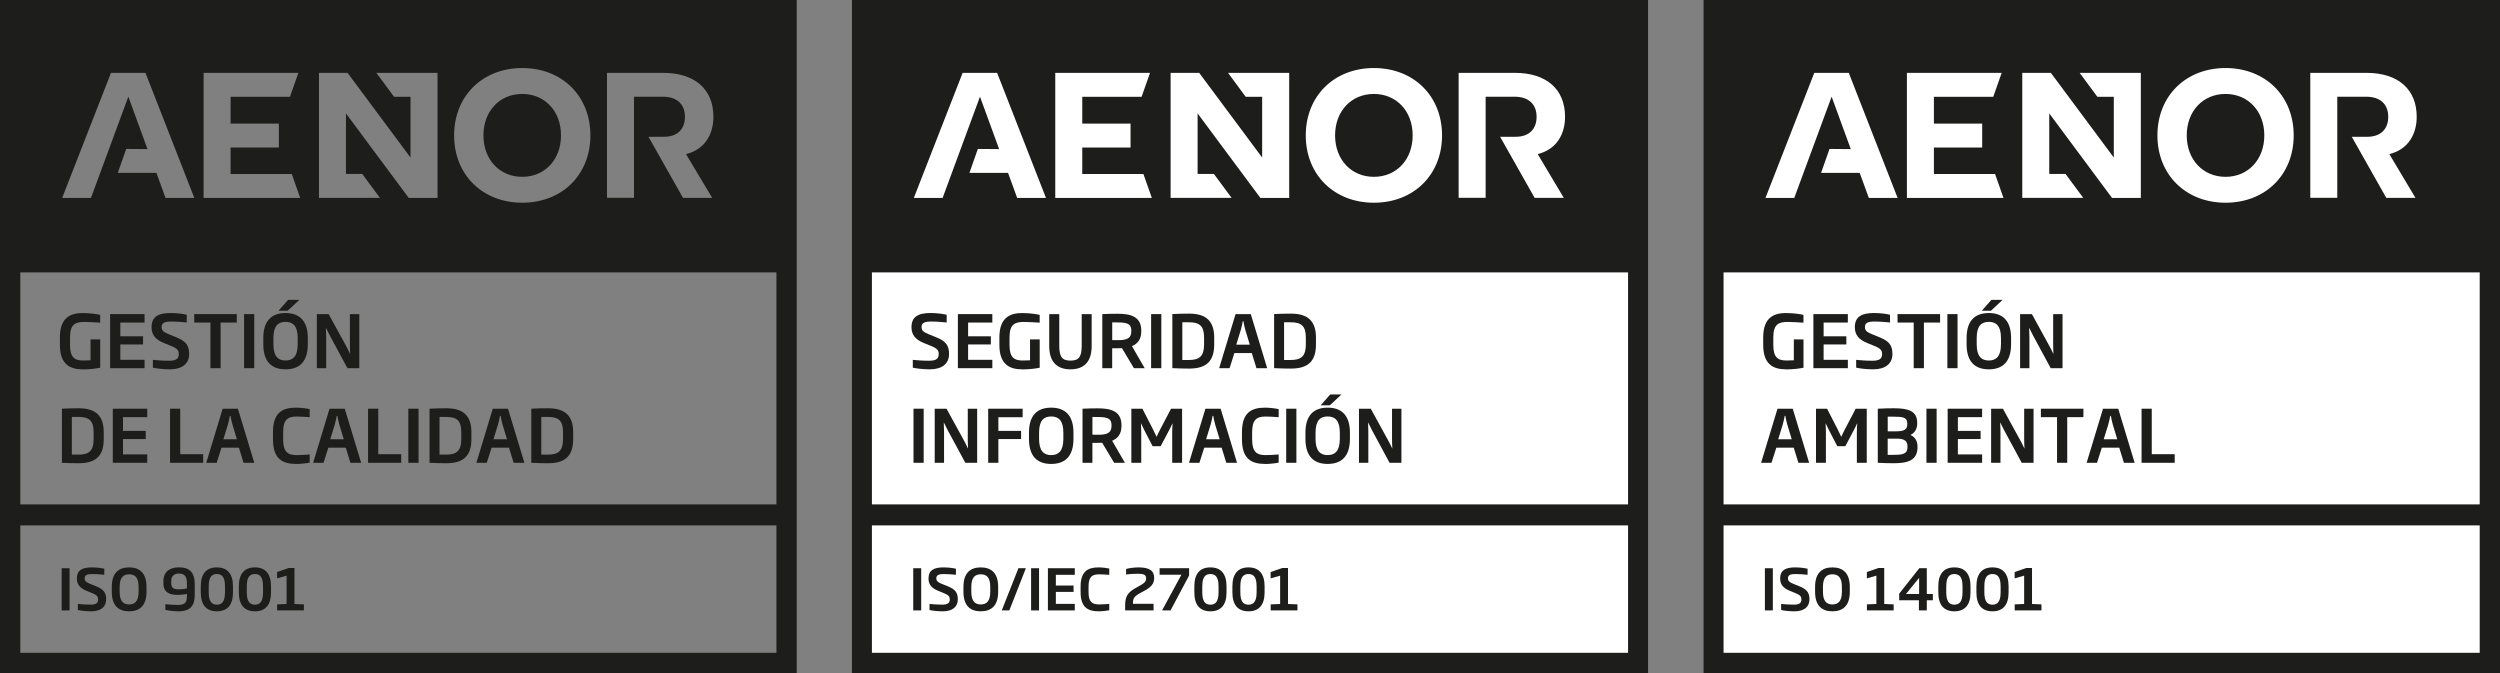 <svg xmlns="http://www.w3.org/2000/svg" width="182" height="49" viewBox="0 0 182 49" fill="none"><rect x="0" y="0" width="182" height="49" fill="#808080" stroke="none"/><g clip-path="url(#clip0_38_12563)"><path d="M6.01 26.887C5.108 26.887 4.361 26.537 4.361 25.114V24.558C4.361 23.055 5.21 22.79 6.027 22.79C6.605 22.79 7.172 22.886 7.293 22.924V23.491C7.038 23.469 6.423 23.437 6.152 23.437C5.51 23.437 5.098 23.579 5.098 24.561V25.117C5.098 26.018 5.427 26.245 6.061 26.245C6.257 26.245 6.455 26.24 6.591 26.229V24.71H7.295V26.77C7.079 26.818 6.575 26.893 6.008 26.893L6.01 26.887Z" fill="#1D1D1B"></path><path d="M8.016 26.804V22.867H10.524V23.482H8.76V24.483H10.414V25.076H8.76V26.194H10.524V26.804H8.016Z" fill="#1D1D1B"></path><path d="M12.368 26.887C11.854 26.887 11.325 26.818 11.129 26.764V26.197C11.453 26.229 11.82 26.261 12.312 26.261C12.805 26.261 13.016 26.128 13.016 25.775C13.016 25.52 12.915 25.376 12.524 25.213L11.93 24.97C11.346 24.732 11.033 24.397 11.033 23.825C11.033 23.063 11.509 22.787 12.444 22.787C12.941 22.787 13.407 22.867 13.595 22.916V23.477C13.292 23.45 12.891 23.408 12.476 23.408C12.015 23.408 11.766 23.488 11.766 23.806C11.766 24.044 11.879 24.167 12.27 24.325L12.805 24.542C13.496 24.822 13.769 25.103 13.769 25.769C13.769 26.483 13.255 26.887 12.368 26.887Z" fill="#1D1D1B"></path><path d="M16.06 23.482V26.804H15.319V23.482H14.141V22.867H17.238V23.482H16.06Z" fill="#1D1D1B"></path><path d="M17.768 26.804V22.867H18.51V26.804H17.768Z" fill="#1D1D1B"></path><path d="M20.785 26.887C19.784 26.887 19.169 26.341 19.169 25.066V24.605C19.169 23.335 19.79 22.79 20.785 22.79C21.781 22.79 22.408 23.335 22.408 24.605V25.066C22.408 26.341 21.787 26.887 20.785 26.887ZM21.672 24.608C21.672 23.728 21.326 23.431 20.785 23.431C20.245 23.431 19.905 23.728 19.905 24.608V25.063C19.905 25.948 20.255 26.245 20.785 26.245C21.316 26.245 21.672 25.948 21.672 25.063V24.608ZM20.946 22.621H20.277L20.97 21.832H21.787L20.943 22.621H20.946Z" fill="#1D1D1B"></path><path d="M25.294 26.804L24.033 24.469C23.936 24.29 23.827 24.076 23.736 23.881H23.725C23.736 24.103 23.746 24.346 23.746 24.584V26.804H23.066V22.867H23.926L25.181 25.157C25.278 25.336 25.398 25.563 25.484 25.756H25.494C25.479 25.523 25.473 25.247 25.473 25.009V22.87H26.156V26.807H25.291L25.294 26.804Z" fill="#1D1D1B"></path><path d="M5.735 33.723C5.253 33.723 4.982 33.712 4.506 33.691V29.754C4.982 29.732 5.215 29.722 5.735 29.722C7.012 29.722 7.552 30.315 7.552 31.465V31.963C7.552 33.124 7.044 33.723 5.735 33.723ZM6.816 31.465C6.816 30.607 6.476 30.353 5.719 30.353H5.231V33.097H5.719C6.476 33.097 6.816 32.821 6.816 31.963V31.465Z" fill="#1D1D1B"></path><path d="M8.211 33.691V29.754H10.719V30.369H8.955V31.369H10.61V31.963H8.955V33.081H10.719V33.691H8.211Z" fill="#1D1D1B"></path><path d="M12.379 33.691V29.754H13.121V33.065H14.791V33.691H12.379Z" fill="#1D1D1B"></path><path d="M17.731 33.691L17.391 32.589H16.125L15.774 33.691H15.016L16.21 29.754H17.319L18.512 33.691H17.731ZM16.92 30.893C16.861 30.698 16.818 30.487 16.783 30.273H16.735C16.692 30.484 16.654 30.695 16.596 30.893L16.261 31.979H17.246L16.917 30.893H16.92Z" fill="#1D1D1B"></path><path d="M21.554 33.774C20.542 33.774 19.873 33.392 19.873 31.985V31.461C19.873 30.051 20.542 29.677 21.554 29.677C21.899 29.677 22.365 29.741 22.544 29.784V30.372C22.285 30.351 21.907 30.324 21.599 30.324C20.936 30.324 20.614 30.557 20.614 31.463V31.988C20.614 32.894 20.938 33.132 21.599 33.132C21.907 33.132 22.285 33.105 22.544 33.084V33.678C22.365 33.721 21.897 33.779 21.554 33.779V33.774Z" fill="#1D1D1B"></path><path d="M25.511 33.691L25.171 32.589H23.904L23.553 33.691H22.796L23.99 29.754H25.098L26.292 33.691H25.511ZM24.699 30.893C24.64 30.698 24.598 30.487 24.563 30.273H24.515C24.472 30.484 24.434 30.695 24.375 30.893L24.041 31.979H25.026L24.697 30.893H24.699Z" fill="#1D1D1B"></path><path d="M26.795 33.691V29.754H27.537V33.065H29.207V33.691H26.795Z" fill="#1D1D1B"></path><path d="M29.727 33.691V29.754H30.469V33.691H29.727Z" fill="#1D1D1B"></path><path d="M32.5 33.723C32.018 33.723 31.748 33.712 31.271 33.691V29.754C31.748 29.732 31.981 29.722 32.5 29.722C33.777 29.722 34.318 30.315 34.318 31.465V31.963C34.318 33.124 33.809 33.723 32.5 33.723ZM33.582 31.465C33.582 30.607 33.242 30.353 32.484 30.353H31.997V33.097H32.484C33.242 33.097 33.582 32.821 33.582 31.963V31.465Z" fill="#1D1D1B"></path><path d="M37.394 33.691L37.054 32.589H35.788L35.437 33.691H34.68L35.874 29.754H36.982L38.176 33.691H37.394ZM36.583 30.893C36.524 30.698 36.481 30.487 36.447 30.273H36.398C36.356 30.484 36.318 30.695 36.259 30.893L35.925 31.979H36.91L36.581 30.893H36.583Z" fill="#1D1D1B"></path><path d="M39.908 33.723C39.426 33.723 39.156 33.712 38.679 33.691V29.754C39.156 29.732 39.389 29.722 39.908 29.722C41.185 29.722 41.726 30.315 41.726 31.465V31.963C41.726 33.124 41.217 33.723 39.908 33.723ZM40.989 31.465C40.989 30.607 40.65 30.353 39.892 30.353H39.405V33.097H39.892C40.65 33.097 40.989 32.821 40.989 31.963V31.465Z" fill="#1D1D1B"></path><path d="M4.487 44.438V41.367H5.065V44.438H4.487Z" fill="#1D1D1B"></path><path d="M6.637 44.504C6.235 44.504 5.823 44.451 5.667 44.408V43.967C5.919 43.991 6.206 44.018 6.591 44.018C6.977 44.018 7.143 43.913 7.143 43.638C7.143 43.44 7.065 43.328 6.757 43.199L6.294 43.009C5.839 42.822 5.595 42.563 5.595 42.116C5.595 41.52 5.967 41.306 6.696 41.306C7.084 41.306 7.448 41.367 7.592 41.405V41.843C7.357 41.822 7.041 41.79 6.72 41.79C6.361 41.79 6.165 41.851 6.165 42.1C6.165 42.287 6.251 42.381 6.559 42.504L6.977 42.672C7.515 42.892 7.729 43.111 7.729 43.633C7.729 44.191 7.327 44.504 6.637 44.504Z" fill="#1D1D1B"></path><path d="M9.399 44.504C8.617 44.504 8.138 44.079 8.138 43.081V42.723C8.138 41.731 8.623 41.306 9.399 41.306C10.175 41.306 10.665 41.731 10.665 42.723V43.081C10.665 44.079 10.181 44.504 9.399 44.504ZM10.09 42.726C10.09 42.038 9.822 41.809 9.399 41.809C8.976 41.809 8.711 42.041 8.711 42.726V43.081C8.711 43.772 8.984 44.004 9.399 44.004C9.814 44.004 10.09 43.772 10.09 43.081V42.726Z" fill="#1D1D1B"></path><path d="M12.973 44.504C12.577 44.504 12.178 44.435 12.039 44.397V43.983C12.243 44.004 12.601 44.041 12.933 44.041C13.549 44.041 13.608 43.785 13.608 43.354V43.234C13.434 43.279 13.153 43.309 12.973 43.309C12.395 43.309 11.895 43.178 11.895 42.453V42.308C11.895 41.506 12.516 41.303 13.011 41.303C13.71 41.303 14.178 41.57 14.178 42.544V43.279C14.178 44.044 13.921 44.504 12.973 44.504ZM13.608 42.474C13.608 41.896 13.388 41.755 13.011 41.755C12.708 41.755 12.465 41.92 12.465 42.306V42.442C12.465 42.83 12.663 42.902 13.024 42.902C13.166 42.902 13.396 42.889 13.608 42.843V42.474Z" fill="#1D1D1B"></path><path d="M15.787 44.504C15.013 44.504 14.617 44.026 14.617 43.132V42.678C14.617 41.784 15.013 41.306 15.787 41.306C16.561 41.306 16.96 41.784 16.96 42.678V43.132C16.96 44.026 16.563 44.504 15.787 44.504ZM16.379 42.678C16.379 41.988 16.138 41.79 15.787 41.79C15.436 41.79 15.195 41.988 15.195 42.678V43.132C15.195 43.822 15.439 44.02 15.787 44.02C16.135 44.02 16.379 43.822 16.379 43.132V42.678Z" fill="#1D1D1B"></path><path d="M18.558 44.504C17.784 44.504 17.388 44.026 17.388 43.132V42.678C17.388 41.784 17.784 41.306 18.558 41.306C19.331 41.306 19.73 41.784 19.73 42.678V43.132C19.73 44.026 19.334 44.504 18.558 44.504ZM19.149 42.678C19.149 41.988 18.908 41.79 18.558 41.79C18.207 41.79 17.966 41.988 17.966 42.678V43.132C17.966 43.822 18.21 44.02 18.558 44.02C18.906 44.02 19.149 43.822 19.149 43.132V42.678Z" fill="#1D1D1B"></path><path d="M20.175 44.438V43.999L20.863 43.97V41.907L20.172 42.105V41.643L21.021 41.349H21.436V43.97L22.123 43.999V44.438H20.175Z" fill="#1D1D1B"></path><path d="M0 0V49H58V0H0ZM48.279 5.304C50.571 5.304 51.936 6.486 51.936 8.502C51.936 9.751 51.337 10.869 49.944 11.22L51.845 14.405H49.722L47.209 9.957H48.341C49.305 9.957 49.864 9.412 49.864 8.5C49.864 7.588 49.278 7.042 48.277 7.042H46.154V14.402H44.189V5.304H48.279ZM38.021 4.953C40.912 4.953 42.981 6.983 42.981 9.856C42.981 12.728 40.912 14.758 38.021 14.758C35.129 14.758 33.06 12.728 33.06 9.856C33.06 6.983 35.129 4.953 38.021 4.953ZM23.219 5.304H25.302L29.885 11.468V7.047H28.688L27.4 5.304H31.852V14.408H29.756L25.186 8.256V12.664H26.372L27.66 14.405H23.221V5.304H23.219ZM14.823 5.304H21.722L21.109 7.047H16.788V8.997H20.303V10.741H16.788V12.667H21.24L21.853 14.408H14.823V5.304ZM8.08 5.304H10.591L14.146 14.408H12.05L11.386 12.586H8.575L9.188 10.842L10.738 10.856L9.343 7.037L6.623 14.408H4.527L8.08 5.304ZM1.478 47.524V38.248H56.525V47.524H1.478ZM1.478 36.721V19.832H56.525V36.721H1.478ZM35.194 9.856C35.194 8.088 36.377 6.839 38.018 6.839C39.659 6.839 40.842 8.088 40.842 9.856C40.842 11.623 39.659 12.873 38.018 12.873C36.377 12.873 35.194 11.623 35.194 9.856Z" fill="#1D1D1B"></path><path d="M62 0V49H120V0H62Z" fill="white"></path><path d="M67.691 26.887C67.177 26.887 66.647 26.818 66.452 26.764V26.197C66.776 26.229 67.143 26.261 67.635 26.261C68.128 26.261 68.339 26.128 68.339 25.775C68.339 25.52 68.237 25.376 67.847 25.213L67.252 24.97C66.669 24.732 66.356 24.397 66.356 23.825C66.356 23.063 66.832 22.787 67.766 22.787C68.264 22.787 68.73 22.867 68.918 22.916V23.477C68.615 23.45 68.213 23.408 67.799 23.408C67.338 23.408 67.089 23.488 67.089 23.806C67.089 24.044 67.201 24.167 67.592 24.325L68.128 24.542C68.819 24.822 69.091 25.103 69.091 25.769C69.091 26.483 68.578 26.887 67.691 26.887Z" fill="#1D1D1B"></path><path d="M69.734 26.804V22.867H72.242V23.482H70.478V24.483H72.133V25.076H70.478V26.194H72.242V26.804H69.734Z" fill="#1D1D1B"></path><path d="M74.405 26.887C73.503 26.887 72.756 26.537 72.756 25.114V24.558C72.756 23.055 73.605 22.79 74.421 22.79C75 22.79 75.567 22.886 75.688 22.924V23.491C75.433 23.469 74.818 23.437 74.547 23.437C73.905 23.437 73.493 23.579 73.493 24.561V25.117C73.493 26.018 73.822 26.245 74.456 26.245C74.652 26.245 74.85 26.24 74.986 26.23V24.71H75.69V26.77C75.474 26.818 74.97 26.893 74.403 26.893L74.405 26.887Z" fill="#1D1D1B"></path><path d="M77.931 26.887C76.93 26.887 76.384 26.325 76.384 25.191V22.867H77.115V25.157C77.115 25.951 77.299 26.253 77.931 26.253C78.563 26.253 78.748 25.951 78.748 25.157V22.867H79.473V25.191C79.473 26.325 78.927 26.887 77.931 26.887Z" fill="#1D1D1B"></path><path d="M82.549 26.805L81.679 25.347C81.572 25.352 81.457 25.352 81.334 25.352H80.967V26.805H80.247V22.868C80.598 22.852 80.951 22.841 81.35 22.841C82.298 22.841 83.085 23.031 83.085 24.071V24.108C83.085 24.708 82.825 25.021 82.405 25.2L83.334 26.805H82.549ZM82.359 24.082C82.359 23.472 81.936 23.467 80.97 23.467V24.759C81.109 24.764 81.24 24.764 81.38 24.764C82.06 24.764 82.359 24.622 82.359 24.111V24.079V24.082Z" fill="#1D1D1B"></path><path d="M83.802 26.804V22.867H84.544V26.804H83.802Z" fill="#1D1D1B"></path><path d="M86.576 26.833C86.094 26.833 85.824 26.822 85.347 26.801V22.864C85.824 22.843 86.057 22.832 86.576 22.832C87.853 22.832 88.394 23.426 88.394 24.576V25.073C88.394 26.234 87.885 26.833 86.576 26.833ZM87.657 24.576C87.657 23.717 87.317 23.463 86.56 23.463H86.073V26.207H86.56C87.317 26.207 87.657 25.932 87.657 25.073V24.576Z" fill="#1D1D1B"></path><path d="M91.47 26.804L91.13 25.702H89.863L89.513 26.804H88.755L89.949 22.867H91.057L92.251 26.804H91.47ZM90.658 24.007C90.6 23.811 90.557 23.6 90.522 23.386H90.474C90.431 23.597 90.393 23.809 90.334 24.007L90 25.093H90.985L90.656 24.007H90.658Z" fill="#1D1D1B"></path><path d="M93.984 26.833C93.502 26.833 93.231 26.822 92.755 26.801V22.864C93.231 22.843 93.464 22.832 93.984 22.832C95.261 22.832 95.802 23.426 95.802 24.576V25.073C95.802 26.234 95.293 26.833 93.984 26.833ZM95.065 24.576C95.065 23.717 94.725 23.463 93.968 23.463H93.48V26.207H93.968C94.725 26.207 95.065 25.932 95.065 25.073V24.576Z" fill="#1D1D1B"></path><path d="M66.503 33.691V29.754H67.244V33.691H66.503Z" fill="#1D1D1B"></path><path d="M70.275 33.691L69.014 31.356C68.918 31.177 68.808 30.963 68.717 30.767H68.706C68.717 30.989 68.727 31.233 68.727 31.471V33.691H68.047V29.754H68.907L70.162 32.043C70.259 32.222 70.379 32.45 70.465 32.642H70.475C70.46 32.41 70.454 32.134 70.454 31.896V29.757H71.137V33.694H70.272L70.275 33.691Z" fill="#1D1D1B"></path><path d="M72.681 30.374V31.369H74.336V31.963H72.681V33.691H71.94V29.754H74.448V30.374H72.681Z" fill="#1D1D1B"></path><path d="M76.526 33.774C75.525 33.774 74.909 33.229 74.909 31.953V31.493C74.909 30.222 75.53 29.677 76.526 29.677C77.522 29.677 78.148 30.222 78.148 31.493V31.953C78.148 33.229 77.527 33.774 76.526 33.774ZM77.412 31.495C77.412 30.616 77.067 30.319 76.526 30.319C75.985 30.319 75.645 30.616 75.645 31.495V31.95C75.645 32.835 75.996 33.132 76.526 33.132C77.056 33.132 77.412 32.835 77.412 31.95V31.495Z" fill="#1D1D1B"></path><path d="M81.109 33.691L80.239 32.234C80.132 32.239 80.017 32.239 79.894 32.239H79.527V33.691H78.807V29.754C79.157 29.738 79.511 29.727 79.91 29.727C80.857 29.727 81.644 29.917 81.644 30.958V30.995C81.644 31.594 81.385 31.907 80.964 32.087L81.893 33.691H81.109ZM80.919 30.968C80.919 30.359 80.496 30.353 79.529 30.353V31.645C79.669 31.651 79.8 31.651 79.939 31.651C80.619 31.651 80.919 31.509 80.919 30.998V30.966V30.968Z" fill="#1D1D1B"></path><path d="M85.336 33.691V31.508C85.336 31.26 85.347 31.081 85.363 30.829H85.352C85.266 31.024 85.173 31.201 85.082 31.375L84.498 32.482H83.909L83.336 31.375C83.245 31.206 83.168 31.014 83.071 30.829H83.061C83.071 31.078 83.082 31.252 83.082 31.508V33.691H82.362V29.754H83.168L83.957 31.294C84.038 31.447 84.121 31.629 84.196 31.792H84.206C84.281 31.623 84.364 31.442 84.45 31.284L85.251 29.754H86.056V33.691H85.336Z" fill="#1D1D1B"></path><path d="M89.274 33.691L88.934 32.589H87.668L87.317 33.691H86.56L87.754 29.754H88.862L90.056 33.691H89.274ZM88.463 30.893C88.404 30.698 88.361 30.487 88.326 30.273H88.278C88.236 30.484 88.198 30.695 88.139 30.893L87.805 31.979H88.79L88.46 30.893H88.463Z" fill="#1D1D1B"></path><path d="M92.096 33.774C91.084 33.774 90.415 33.392 90.415 31.985V31.461C90.415 30.051 91.084 29.677 92.096 29.677C92.442 29.677 92.907 29.741 93.087 29.784V30.372C92.827 30.351 92.45 30.324 92.142 30.324C91.478 30.324 91.156 30.557 91.156 31.463V31.988C91.156 32.894 91.481 33.132 92.142 33.132C92.45 33.132 92.827 33.106 93.087 33.084V33.678C92.907 33.721 92.439 33.779 92.096 33.779V33.774Z" fill="#1D1D1B"></path><path d="M93.636 33.691V29.754H94.377V33.691H93.636Z" fill="#1D1D1B"></path><path d="M96.653 33.774C95.651 33.774 95.036 33.228 95.036 31.952V31.492C95.036 30.222 95.657 29.676 96.653 29.676C97.648 29.676 98.275 30.222 98.275 31.492V31.952C98.275 33.228 97.654 33.774 96.653 33.774ZM97.539 31.495C97.539 30.615 97.193 30.318 96.653 30.318C96.112 30.318 95.772 30.615 95.772 31.495V31.95C95.772 32.835 96.123 33.132 96.653 33.132C97.183 33.132 97.539 32.835 97.539 31.95V31.495ZM96.813 29.508H96.144L96.837 28.719H97.654L96.811 29.508H96.813Z" fill="#1D1D1B"></path><path d="M101.161 33.691L99.9 31.356C99.804 31.177 99.694 30.963 99.603 30.767H99.592C99.603 30.989 99.614 31.233 99.614 31.471V33.691H98.934V29.754H99.793L101.048 32.043C101.145 32.222 101.265 32.45 101.351 32.642H101.362C101.346 32.41 101.34 32.134 101.34 31.896V29.756H102.023V33.693H101.158L101.161 33.691Z" fill="#1D1D1B"></path><path d="M66.484 44.438V41.367H67.063V44.438H66.484Z" fill="#1D1D1B"></path><path d="M68.637 44.504C68.235 44.504 67.823 44.451 67.668 44.408V43.967C67.919 43.991 68.206 44.018 68.591 44.018C68.977 44.018 69.143 43.913 69.143 43.638C69.143 43.44 69.065 43.328 68.757 43.199L68.294 43.009C67.839 42.822 67.595 42.563 67.595 42.116C67.595 41.52 67.967 41.306 68.695 41.306C69.084 41.306 69.448 41.367 69.592 41.405V41.843C69.357 41.822 69.041 41.79 68.72 41.79C68.361 41.79 68.165 41.851 68.165 42.1C68.165 42.287 68.251 42.381 68.559 42.504L68.977 42.672C69.515 42.892 69.729 43.111 69.729 43.633C69.729 44.191 69.327 44.504 68.637 44.504Z" fill="#1D1D1B"></path><path d="M71.4 44.504C70.618 44.504 70.139 44.079 70.139 43.082V42.723C70.139 41.731 70.623 41.306 71.4 41.306C72.176 41.306 72.666 41.731 72.666 42.723V43.082C72.666 44.079 72.181 44.504 71.4 44.504ZM72.09 42.726C72.09 42.038 71.823 41.809 71.4 41.809C70.977 41.809 70.712 42.041 70.712 42.726V43.082C70.712 43.772 70.985 44.004 71.4 44.004C71.815 44.004 72.09 43.772 72.09 43.082V42.726Z" fill="#1D1D1B"></path><path d="M73.479 44.438H72.928L74.141 41.367H74.684L73.479 44.438Z" fill="#1D1D1B"></path><path d="M75.064 44.438V41.367H75.643V44.438H75.064Z" fill="#1D1D1B"></path><path d="M76.288 44.438V41.367H78.245V41.846H76.866V42.627H78.156V43.09H76.866V43.962H78.245V44.438H76.288Z" fill="#1D1D1B"></path><path d="M79.98 44.504C79.19 44.504 78.668 44.208 78.668 43.108V42.699C78.668 41.6 79.19 41.306 79.98 41.306C80.248 41.306 80.612 41.356 80.754 41.389V41.849C80.55 41.833 80.258 41.811 80.017 41.811C79.501 41.811 79.246 41.993 79.246 42.699V43.108C79.246 43.814 79.498 44.002 80.017 44.002C80.258 44.002 80.55 43.98 80.754 43.964V44.427C80.612 44.459 80.248 44.504 79.98 44.504Z" fill="#1D1D1B"></path><path d="M81.912 44.438V44.052C81.912 43.328 82.164 43.074 82.846 42.71C83.344 42.445 83.438 42.33 83.438 42.103C83.438 41.851 83.277 41.768 82.814 41.768C82.541 41.768 82.185 41.792 81.979 41.822V41.421C82.198 41.359 82.563 41.306 82.889 41.306C83.668 41.306 84.024 41.541 84.024 42.079C84.024 42.485 83.829 42.747 83.2 43.071C82.584 43.389 82.48 43.512 82.48 43.913V43.959H83.979V44.438H81.912Z" fill="#1D1D1B"></path><path d="M85.219 44.437H84.598L86.009 41.84H84.418V41.364H86.566V41.897L85.216 44.435L85.219 44.437Z" fill="#1D1D1B"></path><path d="M88.118 44.504C87.344 44.504 86.948 44.026 86.948 43.132V42.678C86.948 41.784 87.344 41.306 88.118 41.306C88.892 41.306 89.291 41.784 89.291 42.678V43.132C89.291 44.026 88.894 44.504 88.118 44.504ZM88.71 42.678C88.71 41.988 88.469 41.79 88.118 41.79C87.767 41.79 87.526 41.988 87.526 42.678V43.132C87.526 43.822 87.77 44.02 88.118 44.02C88.466 44.02 88.71 43.822 88.71 43.132V42.678Z" fill="#1D1D1B"></path><path d="M90.889 44.504C90.115 44.504 89.719 44.026 89.719 43.132V42.678C89.719 41.784 90.115 41.306 90.889 41.306C91.663 41.306 92.062 41.784 92.062 42.678V43.132C92.062 44.026 91.665 44.504 90.889 44.504ZM91.481 42.678C91.481 41.988 91.24 41.79 90.889 41.79C90.538 41.79 90.297 41.988 90.297 42.678V43.132C90.297 43.822 90.541 44.02 90.889 44.02C91.237 44.02 91.481 43.822 91.481 43.132V42.678Z" fill="#1D1D1B"></path><path d="M92.506 44.438V43.999L93.194 43.97V41.908L92.503 42.105V41.643L93.352 41.349H93.767V43.97L94.455 43.999V44.438H92.506Z" fill="#1D1D1B"></path><path d="M62 0V49H120V0H62ZM110.279 5.304C112.571 5.304 113.936 6.486 113.936 8.502C113.936 9.751 113.337 10.869 111.945 11.22L113.845 14.405H111.722L109.208 9.957H110.341C111.305 9.957 111.864 9.412 111.864 8.5C111.864 7.588 111.278 7.042 110.277 7.042H108.154V14.402H106.189V5.304H110.279ZM100.021 4.953C102.912 4.953 104.981 6.983 104.981 9.856C104.981 12.728 102.912 14.758 100.021 14.758C97.129 14.758 95.06 12.728 95.06 9.856C95.06 6.983 97.129 4.953 100.021 4.953ZM85.219 5.304H87.302L91.885 11.468V7.047H90.688L89.4 5.304H93.853V14.408H91.756L87.186 8.256V12.664H88.372L89.66 14.405H85.221V5.304H85.219ZM76.823 5.304H83.722L83.109 7.047H78.788V8.997H82.303V10.741H78.788V12.667H83.24L83.853 14.408H76.823V5.304ZM70.08 5.304H72.591L76.146 14.408H74.05L73.386 12.586H70.575L71.188 10.842L72.738 10.856L71.343 7.037L68.623 14.408H66.527L70.08 5.304ZM118.522 47.524H63.475V38.248H118.522V47.524ZM118.522 36.721H63.475V19.832H118.522V36.721ZM97.194 9.856C97.194 8.088 98.377 6.839 100.018 6.839C101.659 6.839 102.842 8.088 102.842 9.856C102.842 11.623 101.659 12.873 100.018 12.873C98.377 12.873 97.194 11.623 97.194 9.856Z" fill="#1D1D1B"></path><path d="M124 0V49H182V0H124Z" fill="white"></path><path d="M130.01 26.887C129.108 26.887 128.361 26.537 128.361 25.114V24.558C128.361 23.055 129.209 22.79 130.026 22.79C130.604 22.79 131.172 22.886 131.292 22.924V23.491C131.038 23.469 130.422 23.437 130.152 23.437C129.509 23.437 129.097 23.579 129.097 24.561V25.117C129.097 26.018 129.426 26.245 130.061 26.245C130.256 26.245 130.454 26.24 130.591 26.229V24.71H131.295V26.77C131.078 26.818 130.575 26.893 130.007 26.893L130.01 26.887Z" fill="#1D1D1B"></path><path d="M132.015 26.804V22.867H134.523V23.482H132.759V24.483H134.414V25.076H132.759V26.194H134.523V26.804H132.015Z" fill="#1D1D1B"></path><path d="M136.368 26.887C135.854 26.887 135.324 26.818 135.129 26.764V26.197C135.452 26.229 135.819 26.261 136.312 26.261C136.804 26.261 137.016 26.128 137.016 25.774C137.016 25.52 136.914 25.376 136.523 25.213L135.929 24.97C135.345 24.732 135.032 24.397 135.032 23.825C135.032 23.063 135.509 22.787 136.443 22.787C136.941 22.787 137.407 22.867 137.594 22.916V23.477C137.292 23.45 136.89 23.408 136.475 23.408C136.015 23.408 135.766 23.488 135.766 23.806C135.766 24.044 135.878 24.167 136.269 24.325L136.804 24.542C137.495 24.822 137.768 25.103 137.768 25.769C137.768 26.483 137.254 26.887 136.368 26.887Z" fill="#1D1D1B"></path><path d="M140.06 23.482V26.804H139.318V23.482H138.14V22.867H141.238V23.482H140.06Z" fill="#1D1D1B"></path><path d="M141.768 26.804V22.867H142.509V26.804H141.768Z" fill="#1D1D1B"></path><path d="M144.785 26.887C143.784 26.887 143.168 26.341 143.168 25.066V24.605C143.168 23.335 143.789 22.789 144.785 22.789C145.781 22.789 146.407 23.335 146.407 24.605V25.066C146.407 26.341 145.786 26.887 144.785 26.887ZM145.671 24.608C145.671 23.728 145.326 23.431 144.785 23.431C144.244 23.431 143.904 23.728 143.904 24.608V25.063C143.904 25.948 144.255 26.245 144.785 26.245C145.315 26.245 145.671 25.948 145.671 25.063V24.608ZM144.946 22.621H144.276L144.97 21.832H145.786L144.943 22.621H144.946Z" fill="#1D1D1B"></path><path d="M149.291 26.804L148.03 24.469C147.933 24.29 147.824 24.076 147.733 23.881H147.722C147.733 24.103 147.743 24.346 147.743 24.584V26.804H147.063V22.867H147.923L149.178 25.157C149.275 25.336 149.395 25.563 149.481 25.756H149.491C149.475 25.523 149.47 25.247 149.47 25.009V22.87H150.153V26.807H149.288L149.291 26.804Z" fill="#1D1D1B"></path><path d="M130.923 33.691L130.583 32.589H129.317L128.966 33.691H128.208L129.402 29.754H130.511L131.705 33.691H130.923ZM130.112 30.893C130.053 30.698 130.01 30.487 129.975 30.273H129.927C129.884 30.484 129.847 30.695 129.788 30.893L129.453 31.979H130.438L130.109 30.893H130.112Z" fill="#1D1D1B"></path><path d="M135.179 33.691V31.508C135.179 31.26 135.19 31.081 135.206 30.829H135.195C135.11 31.024 135.016 31.201 134.925 31.375L134.341 32.482H133.753L133.18 31.375C133.089 31.206 133.011 31.014 132.915 30.829H132.904C132.915 31.078 132.925 31.252 132.925 31.508V33.691H132.205V29.754H133.011L133.801 31.294C133.881 31.447 133.964 31.629 134.039 31.792H134.05C134.125 31.623 134.208 31.442 134.293 31.284L135.094 29.754H135.9V33.691H135.179Z" fill="#1D1D1B"></path><path d="M137.843 33.723C137.393 33.723 137.201 33.712 136.703 33.691V29.754C137.222 29.732 137.412 29.722 137.865 29.722C138.919 29.722 139.573 29.906 139.573 30.791V30.84C139.573 31.179 139.425 31.508 139.075 31.666C139.447 31.819 139.594 32.158 139.594 32.498V32.551C139.594 33.536 138.863 33.723 137.843 33.723ZM138.85 30.821C138.85 30.372 138.494 30.334 137.865 30.334H137.426V31.399H138.095C138.705 31.399 138.852 31.198 138.852 30.869V30.821H138.85ZM138.866 32.495C138.861 32.15 138.703 31.933 138.098 31.933H137.423V33.116H137.624C138.429 33.116 138.863 33.11 138.863 32.554V32.495H138.866Z" fill="#1D1D1B"></path><path d="M140.244 33.691V29.754H140.986V33.691H140.244Z" fill="#1D1D1B"></path><path d="M141.789 33.691V29.754H144.298V30.369H142.534V31.369H144.188V31.963H142.534V33.081H144.298V33.691H141.789Z" fill="#1D1D1B"></path><path d="M147.181 33.691L145.92 31.356C145.824 31.177 145.714 30.963 145.623 30.768H145.612C145.623 30.99 145.634 31.233 145.634 31.471V33.691H144.954V29.754H145.813L147.068 32.043C147.165 32.222 147.285 32.45 147.371 32.642H147.382C147.366 32.41 147.36 32.134 147.36 31.896V29.757H148.043V33.694H147.178L147.181 33.691Z" fill="#1D1D1B"></path><path d="M150.495 30.369V33.691H149.754V30.369H148.576V29.754H151.673V30.369H150.495Z" fill="#1D1D1B"></path><path d="M154.621 33.691L154.281 32.589H153.014L152.664 33.691H151.906L153.1 29.754H154.208L155.402 33.691H154.621ZM153.81 30.893C153.751 30.698 153.708 30.487 153.673 30.273H153.625C153.582 30.484 153.544 30.695 153.486 30.893L153.151 31.979H154.136L153.807 30.893H153.81Z" fill="#1D1D1B"></path><path d="M155.906 33.691V29.754H156.647V33.065H158.318V33.691H155.906Z" fill="#1D1D1B"></path><path d="M128.484 44.438V41.367H129.062V44.438H128.484Z" fill="#1D1D1B"></path><path d="M130.636 44.504C130.235 44.504 129.823 44.451 129.667 44.408V43.967C129.919 43.991 130.205 44.018 130.591 44.018C130.976 44.018 131.142 43.913 131.142 43.638C131.142 43.44 131.065 43.328 130.757 43.199L130.294 43.009C129.839 42.822 129.595 42.563 129.595 42.116C129.595 41.52 129.967 41.306 130.695 41.306C131.084 41.306 131.448 41.367 131.592 41.405V41.843C131.357 41.822 131.041 41.79 130.719 41.79C130.361 41.79 130.165 41.851 130.165 42.1C130.165 42.287 130.251 42.381 130.559 42.504L130.976 42.672C131.515 42.892 131.729 43.111 131.729 43.633C131.729 44.191 131.327 44.504 130.636 44.504Z" fill="#1D1D1B"></path><path d="M133.399 44.504C132.618 44.504 132.138 44.079 132.138 43.082V42.723C132.138 41.731 132.623 41.306 133.399 41.306C134.176 41.306 134.666 41.731 134.666 42.723V43.082C134.666 44.079 134.181 44.504 133.399 44.504ZM134.09 42.726C134.09 42.038 133.822 41.809 133.399 41.809C132.976 41.809 132.711 42.041 132.711 42.726V43.082C132.711 43.772 132.984 44.004 133.399 44.004C133.814 44.004 134.09 43.772 134.09 43.082V42.726Z" fill="#1D1D1B"></path><path d="M135.911 44.437V43.998L136.599 43.969V41.907L135.908 42.105V41.642L136.757 41.348H137.171V43.969L137.859 43.998V44.437H135.911Z" fill="#1D1D1B"></path><path d="M140.272 43.697V44.437H139.696V43.697H138.261V43.22L139.725 41.364H140.272V43.242H140.711V43.697H140.272ZM139.712 42.068L138.756 43.242H139.712V42.068Z" fill="#1D1D1B"></path><path d="M142.279 44.504C141.506 44.504 141.109 44.026 141.109 43.132V42.678C141.109 41.784 141.506 41.306 142.279 41.306C143.053 41.306 143.452 41.784 143.452 42.678V43.132C143.452 44.026 143.056 44.504 142.279 44.504ZM142.871 42.678C142.871 41.988 142.63 41.79 142.279 41.79C141.929 41.79 141.688 41.988 141.688 42.678V43.132C141.688 43.822 141.931 44.02 142.279 44.02C142.627 44.02 142.871 43.822 142.871 43.132V42.678Z" fill="#1D1D1B"></path><path d="M145.053 44.504C144.279 44.504 143.883 44.026 143.883 43.132V42.678C143.883 41.784 144.279 41.306 145.053 41.306C145.826 41.306 146.225 41.784 146.225 42.678V43.132C146.225 44.026 145.829 44.504 145.053 44.504ZM145.644 42.678C145.644 41.988 145.403 41.79 145.053 41.79C144.702 41.79 144.461 41.988 144.461 42.678V43.132C144.461 43.822 144.705 44.02 145.053 44.02C145.401 44.02 145.644 43.822 145.644 43.132V42.678Z" fill="#1D1D1B"></path><path d="M146.67 44.437V43.998L147.358 43.969V41.907L146.667 42.105V41.642L147.516 41.348H147.931V43.969L148.619 43.998V44.437H146.67Z" fill="#1D1D1B"></path><path d="M124 0V49H182V0H124ZM172.279 5.304C174.571 5.304 175.936 6.486 175.936 8.502C175.936 9.751 175.337 10.869 173.945 11.22L175.845 14.405H173.722L171.208 9.957H172.341C173.305 9.957 173.864 9.412 173.864 8.5C173.864 7.588 173.278 7.042 172.277 7.042H170.154V14.402H168.189V5.304H172.279ZM162.021 4.953C164.912 4.953 166.981 6.983 166.981 9.856C166.981 12.728 164.912 14.758 162.021 14.758C159.129 14.758 157.06 12.728 157.06 9.856C157.06 6.983 159.129 4.953 162.021 4.953ZM147.219 5.304H149.302L153.885 11.468V7.047H152.688L151.4 5.304H155.852V14.408H153.756L149.186 8.256V12.664H150.372L151.66 14.405H147.221V5.304H147.219ZM138.823 5.304H145.722L145.109 7.047H140.788V8.997H144.303V10.741H140.788V12.667H145.24L145.853 14.408H138.823V5.304ZM132.08 5.304H134.591L138.146 14.408H136.05L135.386 12.586H132.575L133.188 10.842L134.738 10.856L133.343 7.037L130.623 14.408H128.527L132.08 5.304ZM180.522 47.524H125.475V38.248H180.522V47.524ZM180.522 36.721H125.475V19.832H180.522V36.721ZM159.194 9.856C159.194 8.088 160.377 6.839 162.018 6.839C163.659 6.839 164.842 8.088 164.842 9.856C164.842 11.623 163.659 12.873 162.018 12.873C160.377 12.873 159.194 11.623 159.194 9.856Z" fill="#1D1D1B"></path></g><defs><clipPath id="clip0_38_12563"><rect width="182" height="49" fill="white"></rect></clipPath></defs></svg>